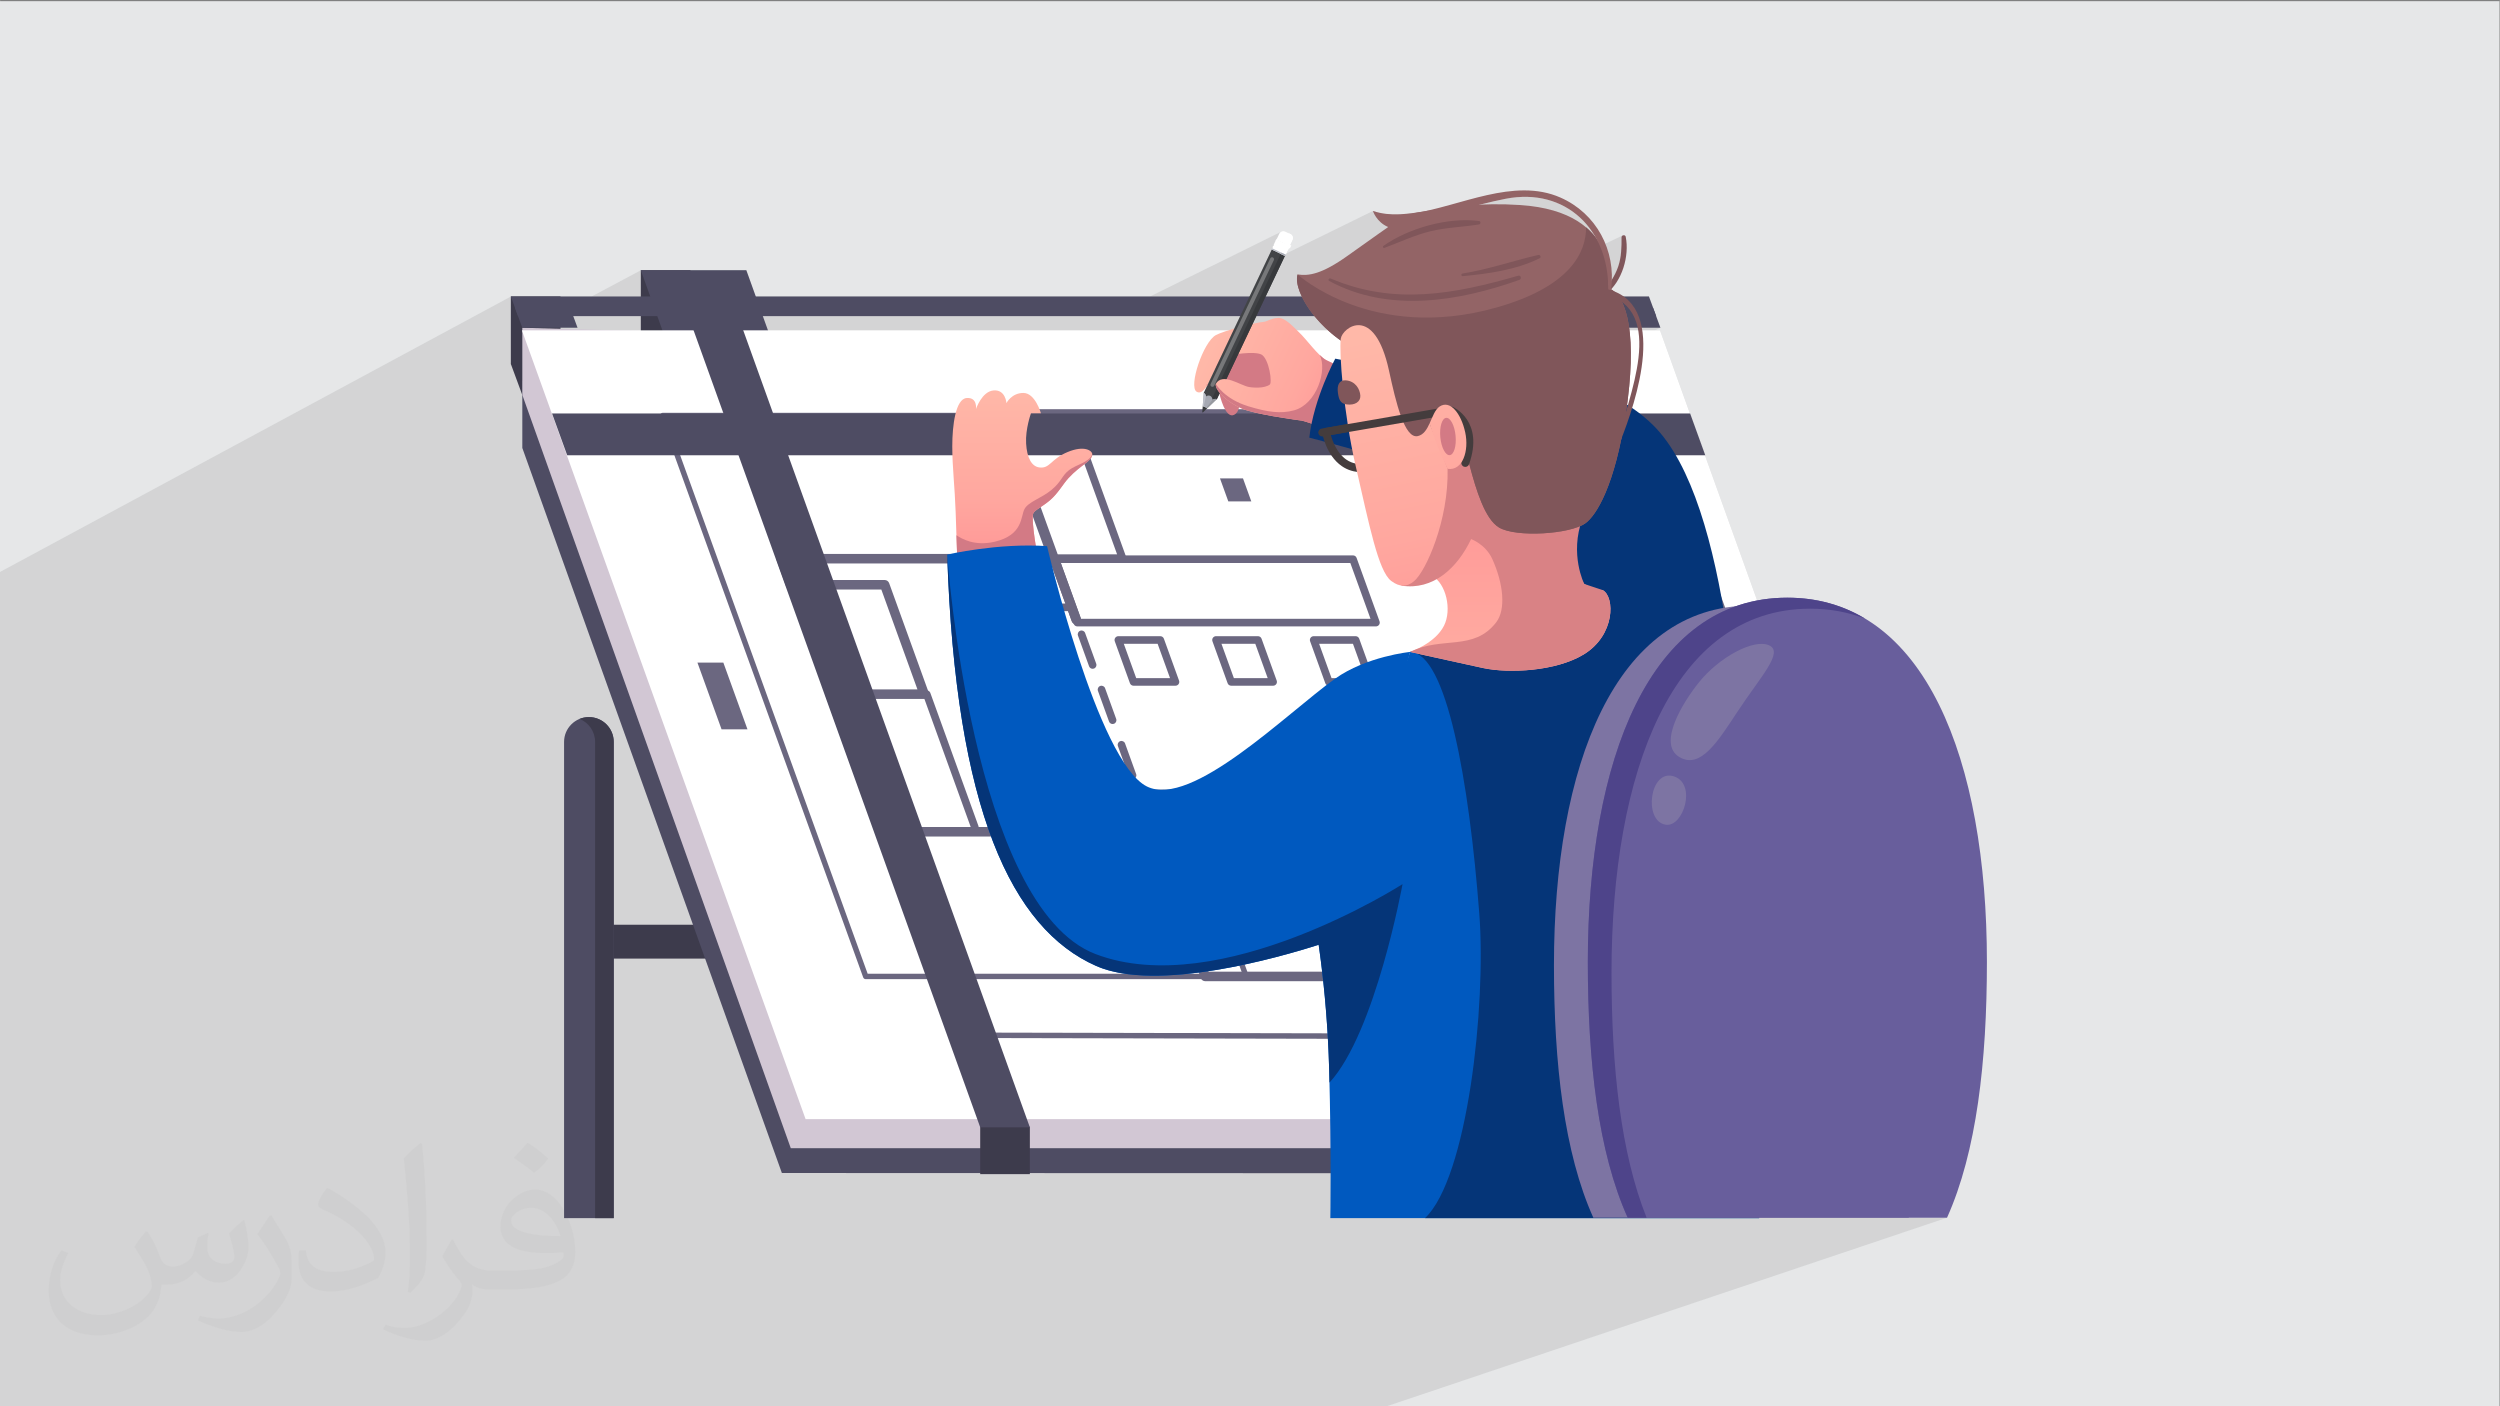 <?xml version="1.0" encoding="UTF-8"?>
<!DOCTYPE svg PUBLIC "-//W3C//DTD SVG 1.1//EN" "http://www.w3.org/Graphics/SVG/1.1/DTD/svg11.dtd">
<!-- Creator: CorelDRAW -->
<svg xmlns="http://www.w3.org/2000/svg" xml:space="preserve" width="3.703in" height="2.083in" version="1.1" style="shape-rendering:geometricPrecision; text-rendering:geometricPrecision; image-rendering:optimizeQuality; fill-rule:evenodd; clip-rule:evenodd"
viewBox="0 0 3703.33 2083.33"
 xmlns:xlink="http://www.w3.org/1999/xlink"
 xmlns:xodm="http://www.corel.com/coreldraw/odm/2003">
 <rect x="0" y="0" width="3703.33" height="2083.33" fill="#808080" stroke="none"/>
 <defs>
  <style type="text/css">
   <![CDATA[
    .str0 {stroke:white;stroke-width:3;stroke-miterlimit:10}
    .fil0 {fill:#E6E7E8}
    .fil18 {fill:#0059BF;fill-rule:nonzero}
    .fil17 {fill:#053578;fill-rule:nonzero}
    .fil11 {fill:#37393C;fill-rule:nonzero}
    .fil3 {fill:#3D3B4C;fill-rule:nonzero}
    .fil10 {fill:#424447;fill-rule:nonzero}
    .fil19 {fill:#443C3D;fill-rule:nonzero}
    .fil29 {fill:#4E448A;fill-rule:nonzero}
    .fil4 {fill:#4E4C63;fill-rule:nonzero}
    .fil28 {fill:#685E9C;fill-rule:nonzero}
    .fil7 {fill:#6B6780;fill-rule:nonzero}
    .fil15 {fill:#77787A;fill-rule:nonzero}
    .fil27 {fill:#7D74A3;fill-rule:nonzero}
    .fil24 {fill:#80565A;fill-rule:nonzero}
    .fil23 {fill:#936466;fill-rule:nonzero}
    .fil13 {fill:#979AA0;fill-rule:nonzero}
    .fil12 {fill:#A6A9B3;fill-rule:nonzero}
    .fil14 {fill:#BBBEC7;fill-rule:nonzero}
    .fil5 {fill:#D2C7D4;fill-rule:nonzero}
    .fil8 {fill:#D37A85;fill-rule:nonzero}
    .fil22 {fill:#D98285;fill-rule:nonzero}
    .fil6 {fill:white;fill-rule:nonzero}
    .fil2 {fill:#373435;fill-opacity:0.031}
    .fil1 {fill:#373435;fill-opacity:0.102}
    .fil20 {fill:url(#id0)}
    .fil16 {fill:url(#id1)}
    .fil9 {fill:url(#id2)}
    .fil21 {fill:url(#id3)}
    .fil26 {fill:url(#id4)}
    .fil25 {fill:url(#id5)}
   ]]>
  </style>
  <linearGradient id="id0" gradientUnits="userSpaceOnUse" x1="1514.11" y1="574.55" x2="1514.11" y2="834.43">
   <stop offset="0" style="stop-opacity:1; stop-color:#FFB8A8"/>
   <stop offset="0.631" style="stop-opacity:1; stop-color:#FFA79F"/>
   <stop offset="1" style="stop-opacity:1; stop-color:#FF9696"/>
  </linearGradient>
  <linearGradient id="id1" gradientUnits="userSpaceOnUse" xlink:href="#id0" x1="1772.01" y1="554.39" x2="1986.13" y2="639.46">
  </linearGradient>
  <linearGradient id="id2" gradientUnits="userSpaceOnUse" xlink:href="#id0" x1="1798.75" y1="506.23" x2="2001.82" y2="602.5">
  </linearGradient>
  <linearGradient id="id3" gradientUnits="userSpaceOnUse" x1="2233.82" y1="1113.59" x2="2233.82" y2="734.28">
   <stop offset="0" style="stop-opacity:1; stop-color:#FFB8A8"/>
   <stop offset="1" style="stop-opacity:1; stop-color:#FF9696"/>
  </linearGradient>
  <linearGradient id="id4" gradientUnits="userSpaceOnUse" xlink:href="#id0" x1="2074.39" y1="447.59" x2="2234.11" y2="893.46">
  </linearGradient>
  <linearGradient id="id5" gradientUnits="userSpaceOnUse" xlink:href="#id0" x1="2033.05" y1="498.17" x2="2131.07" y2="970.28">
  </linearGradient>
 </defs>
 <g id="Layer_x0020_1">
  <polygon class="fil0" points="-2.67,1.74 3702.66,1.74 3702.66,2084.93 -2.67,2084.93 "/>
  <path class="fil1" d="M-2.67 1858.67l0 0.74 0 2.77 0 2.62 0 1.16 0 3.07 0 2.93 0 6.15 0 1.79 0 5.33 0 2.81 0 4.99 0 2.26 0 0.84 0 8.77 0 2.72 0 4.43 0 2.1 0 1.22 0 4.34 0 3.43 0 3.86 0 0.13 0 6.39 0 0.06 0 4 0 3.24 0 3.8 0 3.46 0 3.62 0 3.73 0 5.9 0 3.4 0 3.35 0 3.54 0 2.97 0 3.94 0 4.74 0 3.76 0 2.8 0 3.65 0 2.72 0 3.85 0 2.17 0 5.56 0 2.57 0 3.38 0 2.48 0 3.62 0 2.08 0 5.29 0 1.79 0 3.61 0 1.7 0 0.57 0 3.43 0 1.72 0 4.67 0 0.5 0 0.07 0 0.05 0 4.98 0 1.44 0 3.61 0 1.53 0 3.68 0 1.25 0 4.44 0 1.59 0 3.06 0 1.61 0 3.1 0 1.31 0 4.24 0 0.74 0 3 1.07 0 3.3 0 7.09 0 2.87 0 9.66 0 8.15 0 2.78 0 5.45 0 2.79 0 5.02 0 3.07 0 4.88 0 2.69 0 7.22 0 0.13 0 7.18 0 2.38 0 7.31 0 6.7 0 4.48 0 2.15 0 12.5 0 2.06 0 3.91 0 2.37 0 3.69 0 1.99 0 4.43 0 1.17 0 5.38 0 1.54 0 5.5 0 1.85 0 3.57 0 4.86 0 3.66 0 1.02 0 0.24 0 4.06 0 0.32 0 0.87 0 4.78 0 4.46 0 2.29 0 1.81 0 1.87 0 2.03 0 3.34 0 0.09 0 0.22 0 0.76 0 2.62 0 1.39 0 2.18 0 1.15 0 2.11 0 1.24 0 2.43 0 0.5 0 0.23 0 2.66 0 0.31 0 0.28 0 2.51 0 0.76 0 1.91 0 1.01 0 1.57 0 0.69 0 0.59 0 2.04 0 0.13 0 0.04 0 2.03 0 0.28 0 0.55 0 1.54 0 0.68 0 1.4 0 0.41 0 0.8 0 1.3 0 0.41 0 1.56 0 0.06 0 1.55 0 0.24 0 1.21 0 0.04 0 1.14 0 0.2 0 0.76 0 0.55 0 0.96 0 0.27 0 1.14 0 0.02 0 1.09 0 0.19 0 0.83 0 0.37 0 0.11 0 1 0 0.37 0 0.67 0 0.15 0 0.77 0 0 0 0.7 0 0.14 0 0.52 0 0.24 0 0.35 0 0.35 0 0.2 0 0.41 0 0.08 0 47.66 0 269.98 0 3.76 0 41.79 0 22.05 0 3.72 0 37.83 0 42.68 0 325.18 0 167.96 0 130.82 0 230.95 0 47.48 0 26.12 0 155.46 0 1.75 0 204.76 0 53.09 0 834.91 -280.96 -56.93 0 -221.43 0 -166.69 0 -28.01 0 -50.91 0 -3.97 -9.12 -3.81 -9.33 -3.65 -9.53 -3.49 -9.73 -3.34 -9.93 -3.18 -10.11 -3.04 -10.3 -2.89 -10.48 -2.74 -10.66 -2.6 -10.83 -2.45 -11 -2.31 -11.17 -2.18 -11.33 -2.04 -11.49 -1.91 -11.64 -1.79 -11.79 -1.66 -11.94 -1.53 -12.08 -1.41 -12.21 -1.29 -12.35 -1.18 -12.48 -1.06 -12.6 -0.95 -12.72 -0.84 -12.84 -0.73 -12.95 -0.63 -13.06 -0.52 -13.17 -0.42 -13.26 -0.32 -13.36 -0.23 -13.46 -0.14 -13.54 -0.04 -13.63 0.24 -26.37 0.74 -26.04 1.23 -25.68 1.73 -25.29 2.23 -24.87 2.74 -24.41 3.25 -23.93 3.76 -23.43 4.28 -22.88 4.8 -22.31 5.32 -21.71 5.85 -21.09 6.38 -20.43 6.91 -19.73 7.45 -19.02 7.99 -18.27 8.53 -17.49 9.08 -16.68 9.63 -15.84 10.19 -14.98 10.75 -14.08 11.31 -13.15 11.87 -12.2 2.56 -2.3 162.23 -68.11 -77.3 -214.94 0.43 -0.19 -22.44 -61.96 -0.33 0 -44.3 -123.17 -7.57 0 8.2 -3.76 -6.35 -17.21 0.07 -0.04 -10.74 -29.15 -37.47 0 -8.76 4.07 -3.5 -1.91 -4.57 -2.1 -4.91 -1.88 -3.34 -1.04 10.52 -4.9 -0.23 -0.19 -0.19 -0.15 -0.8 -0.6 -0.25 -0.18 -0.08 -0.06 -0.17 -0.11 -1.01 -0.68 -0.12 -0.08 -0.02 -0.02 -1.14 -0.69 -12.4 5.78 -0.48 -0.23 -0.89 -1.09 -0.35 -1.31 0.1 -0.91 6.33 -2.95 3.38 -5.05 -0.1 -3.59 -0.12 -2.3 5.68 -2.65 1.37 -2.32 1.33 -2.35 1.28 -2.38 1.22 -2.42 1.16 -2.47 1.09 -2.52 1.02 -2.58 0.94 -2.64 1.59 -5.34 1.2 -5.33 0.87 -5.33 0.59 -5.35 0.37 -5.37 0.19 -5.41 0.06 -5.46 -0.01 -5.52 0.23 -1.19 0.63 -0.92 0.91 -0.63 -33.61 15.87 -0.8 -1.84 -1 -2.17 -1.04 -2.15 -1.06 -2.12 -1.1 -2.09 -1.13 -2.07 -2.4 -4.1 -2.54 -3.98 -2.67 -3.86 -2.8 -3.74 -2.93 -3.61 -3.06 -3.49 -3.19 -3.36 -3.31 -3.22 -3.43 -3.08 -3.55 -2.94 -3.66 -2.8 -3.78 -2.65 -3.89 -2.5 -4 -2.35 -4.11 -2.19 -4.22 -2.02 -4.32 -1.86 -4.42 -1.69 -4.52 -1.52 -4.62 -1.35 -4.71 -1.17 -4.81 -0.99 -4.9 -0.81 -4.98 -0.62 -5.07 -0.44 -5.15 -0.24 -5.24 -0.04 -5.32 0.16 -5.4 0.35 -5.47 0.57 -5.55 0.77 -5.62 0.98 -4.81 0.96 -4.79 1.01 -4.77 1.05 -4.75 1.09 -4.74 1.12 -4.72 1.15 -4.71 1.17 -4.7 1.19 -6.02 1.54 -6.01 1.55 -6 1.55 -6 1.54 -6 1.51 -6.02 1.48 -6.03 1.43 -6.04 1.38 -6.06 1.31 -6.09 1.24 -6.11 1.15 -6.15 1.05 -6.19 0.94 -6.22 0.82 -6.27 0.69 -6.31 0.56 -1.33 -0.19 -1.03 -0.69 -0.42 -0.61 16.61 -8.09 -5.29 0.82 -5.16 0.77 -5.04 0.69 -4.94 0.61 -4.84 0.52 -4.75 0.41 -4.68 0.29 -4.61 0.15 -4.55 0.01 -4.51 -0.15 -4.47 -0.32 -4.44 -0.5 -4.43 -0.7 -4.42 -0.91 -4.43 -1.13 -4.44 -1.36 -128.12 62.84 5.2 -10.95 -0.45 -0.21 4.21 -8.86 0 -0.01 0.07 -0.15 0 -0.01 0.07 -0.15 0 -0.01 0.06 -0.15 0 -0 0.06 -0.15 0 -0.01 0.06 -0.15 0 -0 0.05 -0.15 0 -0 0.05 -0.15 0 -0 0.04 -0.15 0 -0 0.04 -0.15 0 -0.01 0.04 -0.15 0 -0 0.03 -0.15 0 -0 0.02 -0.15 0 -0 0.02 -0.16 0 -0 0.02 -0.15 0 -0 0.01 -0.16 0 -0 0.01 -0.15 0 -0 0 -0.16 0 -0.16 0 -0 -0 -0.15 0 -0 -0.01 -0.15 0 -0 -0.01 -0.16 -0.02 -0.16 -0.02 -0.15 0 -0 -0.02 -0.15 -0.03 -0.15 0 -0 -0.03 -0.15 -0.03 -0.15 -0.04 -0.15 -0.04 -0.15 -0.04 -0.15 0 -0 -0.05 -0.15 0 -0 -0.05 -0.15 -0.06 -0.15 -0.06 -0.15 -0.06 -0.14 -0.06 -0.15 -0.07 -0.14 -0.07 -0.14 -0.07 -0.14 -0.08 -0.14 -0.08 -0.13 -0.08 -0.13 -0.09 -0.13 -0.09 -0.13 -0.09 -0.13 -0.1 -0.13 -0.1 -0.12 -0.1 -0.12 -0.11 -0.12 -0.11 -0.12 -0.11 -0.11 -0.11 -0.11 -0.12 -0.11 -0.12 -0.1 -0.13 -0.1 -0.13 -0.1 -0.13 -0.09 -0.13 -0.09 -0.14 -0.09 -0.14 -0.09 -0.14 -0.09 -0.15 -0.08 -0.15 -0.08 -0.15 -0.07 -4.28 -2.03 -3.39 -1.61 -1.25 -0.44 -1.28 -0.19 -1.26 0.07 -1.22 0.31 -1.14 0.53 -194.27 95.9 -583.94 0 -13.98 -38.87 -82.76 0 -73.56 0 -72.93 38.87 -46.06 0 0 -0 -73.56 0 0 0 -759.31 409.4 0 0 0 36.46 0 0 0 22.57 0 13.47 0 6.61 0 1.44 0 10.86 0 1.17 0 0.29 0 0.06 0 1.43 0 0.05 0 26.32 0 12.9 0 6.31 0 3.57 0 31.46 0 30.92 0 10.07 0 12.17 0 204.67 0 1.3 0 1 0 2.74 0 1.56 0 0.35 0 1.53 0 0.13 0 0.13 0 0.13 0 0.26 0 0.13 0 0.13 0 0.14 0 0.13 0 0.14 0 0.14 0 0.14 0 0.14 0 0.14 0 0.14 0 0.15 0 0.14 0 0.15 0 0.15 0 0.14 0 0.15 0 0.15 0 0.15 0 0.14 0 0.15 0 0.15 0 0.14 0 0.15 0 0.15 0 0.15 0 0.14 0 0.15 0 0.14 0 0 0 0.14 0 0.14 0 0.14 0 0.14 0 0.15 0 0.14 0 0 0 0.14 0 0.13 0 0 0 0.14 0 0.14 0 0.13 0 0 0 0.13 0 0 0 0.13 0 0 0 0.13 0 0.13 0 0 0 0.13 0 0 0 0.13 0 0.12 0 0.12 0 0 0 0.12 0 0 0 0.12 0 0 0 0.11 0 0.01 0 0 0 0.11 0 0 0 0.11 0 0 0 0.11 0 0 0 0.02 0 0.09 0 0 0 0.1 0 0.01 0 0.1 0 0 0 0.1 0 0.01 0 0.09 0 0 0 0.09 0 0.01 0 5.65 0 0.36 0 7 0 1.3 0 0.78 0 0.35 0 24.49 0 1.76 0 2.07 0 0.18 0 1.75 0 0.41 0 0.4 0 0.1 0 0.06 0 0.92 0 0.02 0 0.07 0 0.95 0 0.05 0 0.09 0 1.02 0 0.04 0 0.17 0 1.03 0 0.03 0 0.04 0 1.27 0 0.11 0 0.21 0 0.85 0 0.13 0 0.26 0 0.82 0 0.44 0 0.01 0 0.43 0 0.36 0 0.09 0 0.45 0 0.46 0 0.46 0 0.48 0 0.96 0 0.49 0 0.36 0 0.64 0 0.51 0 0.88 0 0.68 0 0.53 0 1.08 0 0.54 0 0.22 0 0.5 0 0.96 0 0.57 0 1.77 0 1.06 0 2.1 0 0.61 0 0.2 0 0.7 0 0.73 0 0.55 0 0.08 0 0.63 0 1.19 0 3.22 0 4.23 0 3.54 0 1.76 0 2.71 0 0.06 0 0.41 0 21.72 0 18.24 0 8.99 0 0.45 0 2.93 0 5.52 0 6.39 0 2.58 0 0.87 0 2.34 0 0.34 0 2.66 0 0.87 0 0.91 0 1.06 0 0.74 0 2.57 0 0.63 0 2.08 0 0.1 0 0.13 0 0.01 0 0.01 0 0.23 0 0.03 0 0.07 0 0.04 0 0.04 0 0.04 0 0.09 0 0.04 0 0.05 0 0.05 0 0.05 0 0.05 0 0.06 0 0.03 0 0.02 0 0.06 0 0.06 0 0.05 0 0.05 0 0.01 0 0.06 0 0.06 0 0.06 0 0.06 0 0.07 0 0.07 0 0.07 0 0.07 0 0.01 0 0.06 0 0.07 0 0.07 0 0.07 0 0.02 0 0.05 0 0.07 0 0.08 0 0.08 0 0.04 0 0.04 0 0.08 0 0.09 0 0.08 0 0.06 0 0.03 0 0.09 0 0.09 0 0.09 0 0.08 0 0.02 0 0.1 0 0.09 0 0.09 0 0.1 0 3.63 0 5.45 0 4.42 0 4.31 0 1.06 0 4.54 0 1.22 0 0.04 0 0.59 0 11.28 0 3.02 0 0.5 0 1.04 0 8.36 0 4.7 0 0.52 0 0.34 0 0.2 0 0.95 0 2.19 0 2.83 0 5.06 0 2.52 0 1.4 0 0.76 0 0.37 0 3.96 0 5.57 0 0.7 0 0.32 0 2.19 0 0.85 0 0.8 0 0.05 0 5.41 0 6.93 0 2.59 0 9.75 0 0.63 0 0.2 0 1.08 0 0.14 0 3.16 0 4.81 0 4.76 0 0.88 0 4.75 0 4.4 0 1.57 0 2.17 0 5.34 0 3.15 0 3.14 0 0.9 0 7.78 0 7.11 0 5.26 0 0.62 0 3.05 0 3.04 0 0.35 0 0.89 0 1.31 0 5.6 0 0.91 0 3 0 0.46 0 0.13 0 0.24 0 2.74 0 3.33 0 1.01 0 0.26 0 0.2 0 0.55 0 2.95 0 2.94 0 5.85 0 2.92 0 2.9 0 1.61 0 0.13 0 7.3 0 3.45 0 6.93 0 3.9 0 6.75 0 9.25 0 6.1 0 4.06 0 6.65 0 3.11 0 6.93 0 1.33 0 11.93 0 0.24 0 3.04 0 1.39 0 6.84 0 2.26 0 0.44 0 6.91 0 1.23 0 22.15 0 1.52 0 1.07 0 0.02 0 5.94 0 3.1 0 5.76 0 7.77 0 5.6 0 2.92 0 5.35 0 2.48zm759.31 -1380.13l0 0 73.56 -39.38 0 -0 -73.56 39.38zm0 -39.37l0 -0"/>
  <path class="fil2" d="M219.02 1825.24c7,11 12,21 16,32 3,7 5,19 21,19 5,0 11,-1 17,-5 7,-3 12,-9 14,-17l6 -21 15 -7 1 1c-2,8 -2,15 -2,21 0,18 15,24 27,24 7,0 13,-3 13,-10 0,-8 -4,-22 -8,-35 7,-7 14,-14 22,-20l1 1c4,15 6,30 6,40 0,10 -4,20 -8,27 -7,14 -20,25 -36,25 -12,0 -25,-6 -34,-17l-1 0c-9,11 -22,20 -43,20l-7 0c-1,14 -4,24 -9,33 -13,25 -50,42 -85.01,42 -49,0 -73.01,-28 -73.01,-66 0,-23 7,-45 19,-60l10 4c-7,14 -12,27 -12,40 0,35 29,52 61,52 30,0 68.01,-20 75.01,-42 -2,-25 -12,-36 -26,-59 4,-7 10,-15 17,-23l1 0 0 0 2 1 0 0 0 0 0 0 0.02 -0.01 -0.01 0.01 0 0 0 0zm563.05 -132.01c10,6 20,14 30,23 -6,8 -12,15 -21,21 -10,-8 -20,-15 -30,-22 7,-8 14,-15 20,-22l1 0 0 0 0 0 0 0zm5 96.01c-17,0 -30,11 -30,19 0,17 33,23 73.01,23 -5,-20 -22,-42 -43,-42l0 0 -0.01 0zm-37 93.01c22,0 41,-1 55,-4 16,-4 30,-12 30,-18 0,-2 0,-3 -1,-5 -9,1 -19,1 -29,1 -29,0 -52,-7 -60,-23 -2,-4 -4,-10 -4,-15 0,-16 7,-32 19,-42 10,-9 21,-14 33,-14 20,0 37,17 48,42 6,14 11,30 11,51 0,14 -4,25 -12,34 -16,15 -45,21 -90.01,21l-20 0 0 0 -5 0c-11,0 -19,-2 -25,-7l-1 0c0,2 1,5 1,7 0,10 -3,23 -10,33 -20,30 -42,43 -60,43 -19,0 -42,-7 -63,-17l4 -7c7,3 16,5 29,5 34,0 78.01,-33 84.01,-64 -1,-3 -3,-6 -7,-10 -10,-12 -16,-22 -22,-32 5,-10 10,-18 14,-25l2 0c14,29 28,46 57,46l4 0 0 0 21 0 0 0 -3 0 0 0 0 0 0 0zm-146.01 31c2,-14 3,-29 3,-43l0 -21c0,-39 -5,-96.01 -9,-133.01 7,-8 17,-17 25,-23l2 1c5,47 7,101.01 7,151.01 0,13 -1,26 -2,35 -1,12 -8,21 -22,35l-3 -1 0 0 -1 -1 0 0 0 0 0 0zm-151.02 -62.01c1,18 10,33 41,33 20,0 36,-5 55,-14 3,-2 5,-3 5,-5 0,-12 -9,-27 -24,-41 -14,-13 -34,-25 -51,-32 -6,-3 -8,-5 -8,-8 0,-5 7,-17 13,-24l2 0c20,11 43,27 60,44 15,16 25,33 25,51 0,13 -4,26 -11,38 -22,11 -46,20 -70.01,20 -29,0 -48,-13 -48,-45 0,-3 0,-9 1,-16l10 0 0 0 0 -1 0 0 0 0 0 0 0 0 0.01 0zm-52 -52l18 29c7,11 13,22 13,41l0 24c0,19 -12,39 -32,60 -15,14 -29,20 -42,20 -19,0 -40,-6 -65,-17l3 -7c8,2 17,4 28,4 35,0 72.01,-26 88.01,-58 2,-4 3,-7 3,-9 0,-4 -2,-8 -4,-11 -9,-17 -19,-33 -30,-47 6,-9 12,-18 18,-27l2 0 0 0 0 -2 0 0 0 0 0 0 0 0 -0.01 0z"/>
  <g id="_2736101905952">
   <polygon class="fil3" points="878.98,1420.1 1621.25,1420.1 1621.25,1369.94 878.98,1369.94 "/>
   <polygon class="fil3" points="756.64,539.17 773.65,585.24 855.47,585.24 838.46,539.17 "/>
   <polygon class="fil3" points="949.19,506.88 1022.75,506.88 1022.75,400.3 949.19,400.3 "/>
   <polygon class="fil3" points="756.64,539.48 830.2,539.48 830.2,439.17 756.64,439.17 "/>
   <polygon class="fil4" points="2879.93,1738.32 2879.93,1691.51 2459.66,610.95 773.65,564.14 773.65,663.61 1158.17,1737.74 "/>
   <polygon class="fil5" points="2879.93,1700.96 2879.93,1654.15 2459.66,532.37 773.65,485.56 773.65,585.04 1171.35,1700.96 "/>
   <polygon class="fil4" points="1145.19,510.64 1105.5,400.3 949.19,400.3 988.87,510.64 "/>
   <polygon class="fil6" points="2879.3,1657.91 2459.03,489.32 773.03,489.32 1193.3,1657.91 "/>
   <path class="fil4" d="M909.07 1804.61l-73.56 0 0 -705.5c0,-20.31 16.46,-36.78 36.78,-36.78 20.31,0 36.78,16.47 36.78,36.78l0 705.5z"/>
   <path class="fil7" d="M1707.88 1239.22l-404.51 0c-2.98,0 -5.63,-1.86 -6.64,-4.65l-73.69 -203.78c-0.78,-2.17 -0.46,-4.57 0.86,-6.46 1.33,-1.88 3.48,-3 5.78,-3l129.33 0 -53.51 -147.98 -134.43 0c-2.97,0 -5.63,-1.86 -6.64,-4.66l-13.97 -38.63c-0.78,-2.17 -0.46,-4.57 0.86,-6.46 1.32,-1.88 3.48,-3 5.78,-3l404.5 0c2.98,0 5.63,1.86 6.64,4.66l32.59 90.13c1.32,3.67 -0.57,7.71 -4.24,9.04 -3.67,1.3 -7.72,-0.57 -9.04,-4.24l-30.91 -85.48 -389.5 0 8.86 24.52 134.44 0c2.97,0 5.63,1.86 6.64,4.65l58.61 162.11c0.78,2.17 0.46,4.57 -0.86,6.45 -1.32,1.89 -3.48,3 -5.78,3l-129.33 0 68.58 189.66 389.5 0 -17.67 -48.87c-1.32,-3.67 0.57,-7.71 4.24,-9.04 3.65,-1.31 7.71,0.57 9.04,4.24l21.09 58.32c0.78,2.17 0.46,4.57 -0.86,6.46 -1.32,1.88 -3.48,3 -5.77,3z"/>
   <path class="fil7" d="M2391.4 1453.6l-606.01 0c-2.98,0 -5.63,-1.86 -6.64,-4.66l-98.61 -272.7c-1.32,-3.67 0.57,-7.71 4.24,-9.04 3.65,-1.31 7.71,0.57 9.04,4.24l96.92 268.04 591 0 -78.76 -217.79c-0.78,-2.16 -0.46,-4.57 0.87,-6.45 1.32,-1.89 3.48,-3 5.78,-3l344.13 0 -123.09 -340.4 -121.97 0c-2.98,0 -5.63,-1.86 -6.64,-4.66l-89.26 -246.83 -818.25 0 106.7 295.06c1.32,3.66 -0.57,7.71 -4.24,9.04 -3.67,1.29 -7.72,-0.57 -9.04,-4.24l-110.12 -304.52c-0.78,-2.17 -0.46,-4.57 0.86,-6.46 1.32,-1.88 3.48,-3 5.78,-3l833.26 0c2.98,0 5.63,1.86 6.64,4.66l89.26 246.83 121.98 0c2.98,0 5.63,1.87 6.64,4.66l128.19 354.52c0.78,2.17 0.46,4.57 -0.86,6.46 -1.31,1.88 -3.48,3 -5.77,3l-344.12 0 78.76 217.79c0.78,2.17 0.46,4.57 -0.86,6.45 -1.32,1.89 -3.48,3.01 -5.78,3.01z"/>
   <path class="fil7" d="M2224.31 991.52c-2.88,0 -5.59,-1.79 -6.64,-4.66l-133.12 -368.15c-1.32,-3.66 0.58,-7.71 4.24,-9.04 3.65,-1.3 7.71,0.57 9.04,4.24l133.13 368.15c1.32,3.67 -0.57,7.71 -4.24,9.04 -0.79,0.28 -1.61,0.42 -2.4,0.42z"/>
   <path class="fil7" d="M2309.22 1226.35c-2.88,0 -5.6,-1.79 -6.64,-4.66l-32.86 -90.9c-1.32,-3.67 0.57,-7.71 4.24,-9.04 3.68,-1.31 7.71,0.58 9.04,4.24l32.87 90.91c1.32,3.66 -0.58,7.71 -4.24,9.04 -0.79,0.28 -1.61,0.42 -2.4,0.42z"/>
   <path class="fil7" d="M2499.22 1123.32c-2.89,0 -5.6,-1.78 -6.64,-4.65l-90.67 -250.75c-1.32,-3.67 0.57,-7.72 4.24,-9.04 3.68,-1.3 7.71,0.57 9.04,4.24l90.67 250.75c1.32,3.67 -0.57,7.71 -4.24,9.04 -0.8,0.28 -1.61,0.41 -2.4,0.41z"/>
   <path class="fil7" d="M2408.55 872.57l-72.71 0c-3.9,0 -7.05,-3.16 -7.05,-7.06 0,-3.91 3.15,-7.06 7.05,-7.06l72.71 0c3.89,0 7.06,3.16 7.06,7.06 0,3.9 -3.16,7.06 -7.06,7.06z"/>
   <path class="fil7" d="M2247.96 872.57l-63.63 0c-3.9,0 -7.06,-3.16 -7.06,-7.06 0,-3.91 3.16,-7.06 7.06,-7.06l63.63 0c3.89,0 7.05,3.16 7.05,7.06 0,3.9 -3.16,7.06 -7.05,7.06z"/>
   <path class="fil7" d="M2549.37 912.84l-124.24 0c-3.11,0 -5.65,-2.52 -5.65,-5.64 0,-3.12 2.54,-5.65 5.65,-5.65l124.24 0c3.11,0 5.65,2.53 5.65,5.65 0,3.12 -2.54,5.64 -5.65,5.64z"/>
   <path class="fil7" d="M2563.61 952.23l-124.22 0c-3.11,0 -5.65,-2.53 -5.65,-5.65 0,-3.12 2.54,-5.65 5.65,-5.65l124.22 0c3.11,0 5.65,2.53 5.65,5.65 0,3.12 -2.54,5.65 -5.65,5.65z"/>
   <path class="fil7" d="M2577.85 991.62l-124.22 0c-3.11,0 -5.65,-2.53 -5.65,-5.65 0,-3.12 2.54,-5.65 5.65,-5.65l124.22 0c3.11,0 5.65,2.52 5.65,5.65 0,3.12 -2.54,5.65 -5.65,5.65z"/>
   <path class="fil7" d="M2592.09 1031.01l-124.22 0c-3.11,0 -5.65,-2.53 -5.65,-5.65 0,-3.12 2.54,-5.65 5.65,-5.65l124.22 0c3.11,0 5.65,2.53 5.65,5.65 0,3.12 -2.54,5.65 -5.65,5.65z"/>
   <path class="fil7" d="M2606.34 1070.4l-124.22 0c-3.11,0 -5.65,-2.52 -5.65,-5.65 0,-3.12 2.54,-5.65 5.65,-5.65l124.22 0c3.11,0 5.65,2.53 5.65,5.65 0,3.12 -2.54,5.65 -5.65,5.65z"/>
   <path class="fil7" d="M2620.58 1109.79l-124.22 0c-3.11,0 -5.65,-2.52 -5.65,-5.65 0,-3.12 2.54,-5.65 5.65,-5.65l124.22 0c3.12,0 5.65,2.53 5.65,5.65 0,3.12 -2.54,5.65 -5.65,5.65z"/>
   <path class="fil7" d="M1444 1231c-2.31,0 -4.48,-1.43 -5.31,-3.73l-71.22 -196.96c-1.06,-2.93 0.46,-6.17 3.39,-7.22 2.94,-1.05 6.17,0.46 7.23,3.39l71.22 196.95c1.07,2.93 -0.45,6.17 -3.39,7.23 -0.63,0.23 -1.28,0.34 -1.91,0.34z"/>
   <path class="fil7" d="M1982.64 1359.03l152.97 0 -19.09 -52.79 -152.97 0 19.09 52.79zm161.01 11.3l-164.98 0c-2.38,0 -4.5,-1.49 -5.3,-3.73l-23.18 -64.08c-0.63,-1.73 -0.37,-3.65 0.68,-5.16 1.06,-1.51 2.78,-2.4 4.63,-2.4l164.98 0c2.38,0 4.5,1.48 5.3,3.72l23.17 64.08c0.63,1.73 0.37,3.65 -0.69,5.17 -1.06,1.5 -2.78,2.4 -4.62,2.4z"/>
   <polygon class="fil7" points="2170.35,1609.65 2071.49,1609.65 2057.61,1571.25 2156.46,1571.25 "/>
   <polygon class="fil7" points="1071.47,981.62 1107.22,1080.47 1068.82,1080.47 1033.08,981.62 "/>
   <path class="fil7" d="M1921.78 1247.27l193.89 0 -24.52 -67.78 -193.88 0 24.52 67.78zm201.93 11.29l-205.89 0c-2.38,0 -4.5,-1.49 -5.31,-3.72l-28.6 -79.08c-0.63,-1.73 -0.37,-3.65 0.69,-5.16 1.06,-1.51 2.78,-2.4 4.63,-2.4l205.89 0c2.38,0 4.5,1.48 5.31,3.72l28.59 79.08c0.63,1.73 0.37,3.66 -0.69,5.17 -1.06,1.5 -2.78,2.4 -4.62,2.4z"/>
   <path class="fil7" d="M2186.93 1359.03l67.07 0 -27.37 -75.68 -67.07 0 27.37 75.68zm75.12 11.3l-79.08 0c-2.37,0 -4.5,-1.49 -5.3,-3.73l-31.46 -86.97c-0.63,-1.72 -0.37,-3.65 0.69,-5.16 1.06,-1.51 2.78,-2.41 4.62,-2.41l79.08 0c2.37,0 4.5,1.49 5.31,3.73l31.45 86.97c0.63,1.73 0.37,3.65 -0.69,5.17 -1.06,1.5 -2.78,2.4 -4.61,2.4z"/>
   <path class="fil7" d="M1789.44 1442.54l50.85 0 -95.72 -264.69 -50.84 0 95.71 264.69zm56.55 8.01l-59.36 0c-1.69,0 -3.2,-1.06 -3.77,-2.64l-98.61 -272.7c-0.44,-1.23 -0.26,-2.6 0.48,-3.66 0.75,-1.07 1.98,-1.71 3.28,-1.71l59.36 0c1.68,0 3.19,1.06 3.76,2.65l98.61 272.7c0.44,1.23 0.26,2.59 -0.49,3.65 -0.75,1.07 -1.97,1.71 -3.28,1.71z"/>
   <path class="fil7" d="M2154.48 1181.53c-7.7,0 -13.87,2.76 -17.38,7.77 -3.94,5.62 -4.39,13.49 -1.25,22.16 6.63,18.3 27.57,33.77 45.74,33.77 7.7,0 13.87,-2.76 17.38,-7.78 3.94,-5.61 4.39,-13.48 1.26,-22.15 -6.62,-18.31 -27.57,-33.77 -45.74,-33.77zm27.11 74.99c-23.24,0 -47.99,-18.1 -56.35,-41.22 -4.37,-12.06 -3.41,-23.89 2.62,-32.48 5.69,-8.11 15.15,-12.58 26.63,-12.58 23.25,0 48,18.11 56.35,41.22 4.36,12.05 3.41,23.9 -2.62,32.48 -5.69,8.11 -15.15,12.58 -26.63,12.58z"/>
   <path class="fil7" d="M1831.33 1181.53c-7.69,0 -13.87,2.76 -17.39,7.77 -3.94,5.62 -4.38,13.49 -1.24,22.16 6.74,18.62 27.26,33.77 45.75,33.77 7.69,0 13.86,-2.76 17.38,-7.77 3.94,-5.62 4.39,-13.48 1.25,-22.16l-0 0c-6.61,-18.31 -27.56,-33.77 -45.74,-33.77zm27.11 74.99c-23.24,0 -48.01,-18.1 -56.36,-41.22 -4.36,-12.06 -3.41,-23.89 2.62,-32.48 5.69,-8.11 15.15,-12.58 26.63,-12.58 23.25,0 48,18.11 56.36,41.22 4.36,12.05 3.4,23.9 -2.62,32.48 -5.69,8.11 -15.15,12.58 -26.63,12.58z"/>
   <path class="fil7" d="M1599.81 916.69l430.37 0 -29.89 -82.63 -430.37 0 29.88 82.63zm438.42 11.3l-442.38 0c-2.38,0 -4.51,-1.49 -5.31,-3.73l-33.96 -93.93c-0.63,-1.73 -0.38,-3.65 0.68,-5.16 1.06,-1.51 2.78,-2.4 4.63,-2.4l442.38 0c2.37,0 4.5,1.48 5.31,3.72l33.97 93.93c0.63,1.73 0.37,3.65 -0.68,5.17 -1.06,1.5 -2.79,2.4 -4.63,2.4z"/>
   <path class="fil7" d="M1520.41 894.07l59.58 0 -21.7 -60 -59.57 0 21.69 60zm67.62 11.29l-71.58 0c-2.38,0 -4.5,-1.49 -5.31,-3.73l-25.78 -71.3c-0.63,-1.73 -0.38,-3.65 0.68,-5.16 1.06,-1.51 2.79,-2.4 4.63,-2.4l71.58 0c2.38,0 4.5,1.48 5.3,3.72l25.79 71.3c0.63,1.73 0.37,3.65 -0.69,5.16 -1.06,1.5 -2.78,2.4 -4.63,2.4z"/>
   <path class="fil7" d="M2112.2 805.51l41.4 0 -15.15 -41.9 -41.4 0 15.16 41.9zm49.44 11.29l-53.41 0c-2.38,0 -4.5,-1.49 -5.3,-3.73l-19.24 -53.19c-0.62,-1.73 -0.37,-3.65 0.69,-5.16 1.06,-1.51 2.79,-2.4 4.62,-2.4l53.41 0c2.37,0 4.5,1.48 5.31,3.72l19.23 53.19c0.63,1.73 0.37,3.66 -0.69,5.17 -1.06,1.5 -2.78,2.4 -4.62,2.4z"/>
   <path class="fil7" d="M1562.26 821.25l92.52 0 -73.16 -202.32 -92.52 0 73.16 202.32zm100.57 11.29l-104.54 0c-2.38,0 -4.5,-1.49 -5.31,-3.73l-77.24 -213.61c-0.63,-1.73 -0.37,-3.65 0.69,-5.16 1.06,-1.51 2.78,-2.4 4.62,-2.4l104.54 0c2.38,0 4.5,1.48 5.31,3.72l77.24 213.62c0.63,1.73 0.37,3.65 -0.69,5.17 -1.06,1.5 -2.78,2.4 -4.62,2.4z"/>
   <path class="fil7" d="M1683.09 1004.57l50.11 0 -18.38 -50.82 -50.11 0 18.38 50.82zm58.15 11.29l-62.12 0c-2.37,0 -4.5,-1.49 -5.31,-3.73l-22.46 -62.11c-0.63,-1.73 -0.38,-3.65 0.68,-5.16 1.06,-1.5 2.79,-2.4 4.63,-2.4l62.12 0c2.37,0 4.5,1.49 5.31,3.72l22.46 62.11c0.63,1.73 0.37,3.65 -0.68,5.17 -1.06,1.5 -2.79,2.4 -4.63,2.4z"/>
   <path class="fil7" d="M1827.77 1004.57l50.11 0 -18.38 -50.82 -50.1 0 18.37 50.82zm58.16 11.29l-62.12 0c-2.38,0 -4.5,-1.49 -5.31,-3.73l-22.46 -62.11c-0.63,-1.73 -0.38,-3.65 0.68,-5.16 1.06,-1.5 2.78,-2.4 4.63,-2.4l62.11 0c2.38,0 4.5,1.49 5.31,3.72l22.46 62.11c0.63,1.73 0.37,3.65 -0.69,5.17 -1.06,1.5 -2.78,2.4 -4.62,2.4z"/>
   <path class="fil7" d="M1972.46 1004.57l50.11 0 -18.38 -50.82 -50.1 0 18.37 50.82zm58.15 11.29l-62.12 0c-2.37,0 -4.5,-1.49 -5.31,-3.73l-22.46 -62.11c-0.63,-1.73 -0.37,-3.65 0.68,-5.16 1.06,-1.5 2.79,-2.4 4.63,-2.4l62.11 0c2.38,0 4.5,1.49 5.31,3.72l22.46 62.11c0.63,1.73 0.37,3.65 -0.68,5.17 -1.06,1.5 -2.79,2.4 -4.63,2.4z"/>
   <path class="fil7" d="M2049.84 732.56l77.39 0 -41.65 -115.15 -77.37 0 41.63 115.15zm85.43 11.29l-89.39 0c-2.38,0 -4.51,-1.49 -5.31,-3.73l-45.72 -126.44c-0.63,-1.73 -0.38,-3.65 0.68,-5.16 1.06,-1.5 2.78,-2.4 4.63,-2.4l89.38 0c2.38,0 4.51,1.49 5.31,3.73l45.72 126.44c0.63,1.73 0.37,3.65 -0.69,5.17 -1.06,1.5 -2.78,2.4 -4.62,2.4z"/>
   <path class="fil7" d="M2307.11 819.74l77.38 0 -71.52 -197.78 -77.39 0 71.54 197.78zm85.42 11.3l-89.39 0c-2.37,0 -4.5,-1.49 -5.31,-3.73l-75.61 -209.07c-0.63,-1.73 -0.37,-3.65 0.69,-5.16 1.06,-1.5 2.78,-2.4 4.61,-2.4l89.4 0c2.37,0 4.5,1.48 5.31,3.72l75.6 209.07c0.63,1.73 0.37,3.65 -0.69,5.16 -1.06,1.51 -2.78,2.41 -4.62,2.41z"/>
   <path class="fil7" d="M2124.73 692.47l72.09 0 -26.33 -72.79 -72.09 0 26.33 72.79zm80.12 11.3l-84.09 0c-2.37,0 -4.5,-1.49 -5.31,-3.73l-30.41 -84.08c-0.63,-1.73 -0.37,-3.65 0.69,-5.16 1.06,-1.51 2.78,-2.4 4.62,-2.4l84.09 0c2.37,0 4.5,1.49 5.3,3.73l30.41 84.08c0.63,1.73 0.36,3.65 -0.69,5.17 -1.06,1.5 -2.78,2.4 -4.62,2.4z"/>
   <path class="fil7" d="M2228.29 970.48l42.54 0 -35.92 -99.32 -42.54 0 35.92 99.32zm50.58 11.3l-54.54 0c-2.38,0 -4.5,-1.49 -5.31,-3.73l-40 -110.61c-0.63,-1.72 -0.36,-3.65 0.69,-5.16 1.06,-1.5 2.78,-2.4 4.62,-2.4l54.54 0c2.38,0 4.5,1.48 5.31,3.73l40 110.61c0.63,1.73 0.37,3.65 -0.69,5.17 -1.06,1.5 -2.78,2.4 -4.62,2.4z"/>
   <path class="fil7" d="M2436.69 1035.63l27.38 0 -59.48 -164.48 -27.39 0 59.48 164.48zm35.43 11.29l-39.39 0c-2.37,0 -4.5,-1.49 -5.31,-3.73l-63.56 -175.76c-0.63,-1.72 -0.36,-3.65 0.69,-5.16 1.06,-1.5 2.78,-2.4 4.62,-2.4l39.39 0c2.38,0 4.5,1.48 5.31,3.73l63.56 175.76c0.63,1.73 0.37,3.65 -0.69,5.17 -1.06,1.5 -2.78,2.4 -4.62,2.4z"/>
   <path class="fil7" d="M2311.4 1212.89l132.68 0 -20.57 -56.89 -132.68 0 20.57 56.89zm140.72 11.29l-144.69 0c-2.38,0 -4.5,-1.48 -5.31,-3.72l-24.65 -68.18c-0.63,-1.72 -0.36,-3.65 0.69,-5.16 1.06,-1.5 2.78,-2.4 4.62,-2.4l144.68 0c2.38,0 4.5,1.49 5.31,3.73l24.65 68.18c0.63,1.73 0.37,3.65 -0.69,5.16 -1.06,1.51 -2.78,2.4 -4.61,2.4z"/>
   <path class="fil7" d="M1618.55 990.78c-2.31,0 -4.48,-1.43 -5.3,-3.73l-16.44 -45.45c-1.06,-2.93 0.46,-6.17 3.39,-7.23 2.94,-1.06 6.17,0.46 7.22,3.39l16.43 45.45c1.06,2.93 -0.45,6.17 -3.39,7.22 -0.63,0.23 -1.28,0.34 -1.92,0.34z"/>
   <path class="fil7" d="M1648.13 1072.6c-2.31,0 -4.48,-1.43 -5.31,-3.73l-16.44 -45.45c-1.06,-2.93 0.46,-6.17 3.39,-7.23 2.93,-1.06 6.17,0.46 7.23,3.39l16.44 45.45c1.06,2.93 -0.45,6.17 -3.39,7.22 -0.63,0.23 -1.28,0.34 -1.92,0.34z"/>
   <path class="fil7" d="M1677.71 1154.41c-2.31,0 -4.48,-1.43 -5.31,-3.73l-16.43 -45.45c-1.06,-2.93 0.46,-6.17 3.39,-7.23 2.92,-1.05 6.17,0.46 7.22,3.39l16.43 45.45c1.06,2.93 -0.45,6.17 -3.39,7.23 -0.63,0.23 -1.28,0.34 -1.92,0.34z"/>
   <path class="fil7" d="M2776.33 1540.67l-0.01 0 -1364.71 -2.98c-1.69,0 -3.2,-1.06 -3.78,-2.66l-106.82 -295.43c-0.76,-2.1 0.33,-4.41 2.42,-5.17 2.09,-0.75 4.41,0.33 5.16,2.42l105.86 292.78 1356.02 2.96 -112.8 -311.93c-0.76,-2.09 0.32,-4.41 2.43,-5.16 2.06,-0.76 4.4,0.32 5.16,2.42l114.81 317.23c0.5,1.25 0.35,2.66 -0.42,3.76 -0.74,1.11 -2,1.76 -3.33,1.76z"/>
   <path class="fil7" d="M1786.64 1450.57l-504.23 0c-1.7,0 -3.22,-1.06 -3.8,-2.66l-300.48 -830.98c-0.45,-1.24 -0.27,-2.61 0.49,-3.69 0.76,-1.08 1.98,-1.72 3.3,-1.72l499.96 0c2.23,0 4.04,1.8 4.04,4.03 0,2.23 -1.81,4.04 -4.04,4.04l-494.21 0 297.57 822.91 501.4 0c2.23,0 4.03,1.81 4.03,4.04 0,2.23 -1.8,4.03 -4.03,4.03z"/>
   <polygon class="fil7" points="1516.24,1054.13 1482.15,1054.13 1469.82,1020.05 1503.91,1020.05 "/>
   <polygon class="fil7" points="1853.61,742.8 1819.53,742.8 1807.2,708.71 1841.29,708.71 "/>
   <polygon class="fil7" points="2442.89,1062.09 2408.81,1062.09 2396.48,1028 2430.57,1028 "/>
   <polygon class="fil7" points="2029.61,1230.26 1995.52,1230.26 1983.19,1196.17 2017.28,1196.17 "/>
   <polygon class="fil7" points="2276.79,759.84 2242.7,759.84 2230.37,725.76 2264.46,725.76 "/>
   <polygon class="fil3" points="1451.98,1739.41 1525.54,1739.41 1525.54,1669.19 1451.98,1669.19 "/>
   <polygon class="fil4" points="1525.54,1670.03 1451.98,1670.03 1004.36,425.38 1077.92,425.38 "/>
   <polygon class="fil4" points="762.91,456.41 773.65,485.56 855.47,485.56 844.72,456.41 "/>
   <polygon class="fil4" points="2367.1,456.41 2377.84,485.56 2459.66,485.56 2448.91,456.41 "/>
   <polygon class="fil4" points="2442.65,439.17 2453.39,468.32 767.39,468.32 756.64,439.17 "/>
   <polygon class="fil4" points="2503.67,612.5 2526.11,674.46 840.11,674.46 817.66,612.5 "/>
   <path class="fil3" d="M872.29 1062.33c-4.88,0 -9.54,0.95 -13.8,2.68 13.48,5.46 22.99,18.67 22.99,34.1l0 705.5 27.58 0 0 -705.5c0,-20.31 -16.46,-36.78 -36.78,-36.78z"/>
   <path class="fil8" d="M1801.18 522.55c-5.65,9.4 5.01,92.78 23.82,92.78 0,0 18.18,0 8.15,-41.37 0,0 10.03,30.72 23.2,30.72 13.17,0 44.51,-23.82 38.87,-39.49 -5.65,-15.68 -5.65,-40.13 -0.63,-45.77l-70.22 -13.17 -23.2 16.3z"/>
   <path class="fil9" d="M1964.8 533.63c-12.53,-6.69 -29.26,-30.93 -40.95,-41.8 -7.97,-7.39 -20.07,-21.73 -30.93,-20.9 -10.86,0.84 -15.83,5.43 -20.89,5.85 -15.05,1.26 -59.69,13.56 -70.91,19.63 -18.74,10.13 -40.8,76.25 -28.58,83.84 15.72,9.76 29.08,-45.93 37.67,-49.89 13.52,-6.23 48.87,-10.27 58.47,-5.1 10.87,5.85 17.13,42.42 11.5,46.81l47.85 50.99c8.36,1.67 30.93,10.45 30.93,10.45l36.78 -86.52c0,0 -18.39,-6.69 -30.93,-13.37z"/>
   <polygon class="fil10" points="1802.61,591.26 1788.64,595.54 1783.11,582.01 1887.69,361.75 1907.19,371.01 "/>
   <polygon class="fil11" points="1900.98,368.06 1793.72,593.98 1802.61,591.26 1907.19,371.01 "/>
   <polygon class="fil6" points="1903.84,379.19 1883.46,369.52 1890.47,354.74 1910.85,364.42 "/>
   <path class="fil6" d="M1910.41 364.21l-19.5 -9.25 4.21 -8.87c1.55,-3.26 5.45,-4.65 8.71,-3.1l7.68 3.65c3.26,1.55 4.65,5.45 3.1,8.72l-4.2 8.86z"/>
   <polygon class="fil11" points="1781.79,611.09 1780.91,610.67 1781.69,601.54 1788.38,604.72 "/>
   <path class="fil12" d="M1802.42 591.12c-3.21,-0.88 -6.37,1.01 -6.37,1.01 0,0 0.04,-3.75 -3.14,-5.53l-0.63 -0.3c-3.36,-1.33 -5.98,1.2 -5.98,1.2 0.27,-2.85 -1.61,-4.57 -2.57,-5.26l-0.59 -0.28 -1.52 19.54 6.83 3.25 14.19 -13.54 -0.22 -0.09z"/>
   <path class="fil6" d="M1911.51 346.64l-4.28 -2.03c3.26,1.55 4.65,5.45 3.1,8.71l-3.3 6.94 -15.21 -7.22 -0.91 1.93 19.5 9.25 4.2 -8.87c1.55,-3.26 0.16,-7.16 -3.1,-8.71z"/>
   <path class="fil13" d="M1788.45 604.75l14.19 -13.54 -0.22 -0.09c-3.21,-0.88 -6.37,1.01 -6.37,1.01l-9.07 11.92 1.48 0.7z"/>
   <path class="fil14" d="M1783.72 582.24l-0.59 -0.28 -1.53 19.54 1.46 0.7 3.23 -14.7c0.27,-2.85 -1.61,-4.57 -2.57,-5.26z"/>
   <polygon class="fil6" points="1910.01,366.19 1889.63,356.52 1890.47,354.74 1910.85,364.42 "/>
   <polygon class="fil6" points="1903.84,379.19 1897.2,376.04 1904.2,361.27 1910.85,364.42 "/>
   <polygon class="fil6 str0" points="1904.2,361.27 1903.37,363.04 1910.01,366.19 1910.85,364.42 "/>
   <polygon class="fil14" points="1903.84,379.19 1883.46,369.52 1884.3,367.74 1904.68,377.42 "/>
   <polygon class="fil12" points="1898.04,374.26 1897.2,376.04 1903.84,379.19 1904.68,377.42 "/>
   <path class="fil6" d="M1891.84 364.44c-0.37,0.78 -1.3,1.1 -2.07,0.74 -0.78,-0.37 -1.11,-1.29 -0.74,-2.07 0.37,-0.78 1.3,-1.1 2.07,-0.74 0.78,0.37 1.11,1.3 0.74,2.07z"/>
   <path class="fil6" d="M1898.56 367.63c-0.37,0.78 -1.29,1.11 -2.07,0.74 -0.78,-0.37 -1.1,-1.3 -0.74,-2.07 0.37,-0.78 1.3,-1.11 2.07,-0.74 0.77,0.37 1.11,1.3 0.74,2.07z"/>
   <path class="fil15" d="M1794.74 572.78c-1.46,-0.7 -2.09,-2.45 -1.4,-3.92l88.34 -186.07c0.7,-1.46 2.46,-2.09 3.92,-1.39 1.47,0.69 2.09,2.45 1.39,3.92l-88.34 186.08c-0.69,1.46 -2.45,2.09 -3.92,1.39z"/>
   <path class="fil6" d="M1907.7 349.19c-0.75,1.57 -3.04,1.27 -5.48,0.11 -2.45,-1.16 -4.3,-2.39 -3.39,-4.31 0.92,-1.93 3.04,-1.28 5.48,-0.11 2.45,1.16 4.13,2.75 3.38,4.32z"/>
   <path class="fil16" d="M1928.03 623.07c-14.21,-1.67 -68.54,-9.78 -86.93,-17.13 -20.9,-8.36 -41.8,-27.17 -40.13,-37.2 10.04,-17.56 36.28,2.43 49.32,4.6 10.03,1.68 28.63,1.88 33.65,-6.89 5.76,-10.08 44.09,56.63 44.09,56.63z"/>
   <path class="fil8" d="M1787.59 569.35l0.1 2.72c0.58,-0.89 1.15,-1.83 1.72,-2.8l-1.82 0.08z"/>
   <path class="fil8" d="M1841.09 605.93c18.4,7.36 72.72,15.47 86.93,17.14 8.36,1.67 30.93,10.45 30.93,10.45l36.78 -86.52c0,0 -18.39,-6.69 -30.93,-13.37 -3.11,-1.66 -6.48,-4.4 -9.96,-7.75 11.7,21.73 -4.24,72.74 -37.68,81.93 -20.22,5.56 -39.57,2.65 -67.71,-5.85 -35.94,-10.87 -48.48,-33.22 -48.48,-33.22 -1.67,10.03 19.23,28.84 40.13,37.2z"/>
   <path class="fil17" d="M2585.25 1252.5c-6.69,-137.09 -20.28,-508.12 -136.46,-622.74 -124.97,-123.3 -406.24,-82.76 -470.82,-98.43 0,0 -31.76,58.51 -38.45,117.02 0,0 311.58,80.04 352.13,123.5 21.78,23.36 26.12,191.42 26.12,191.42l267.49 289.22z"/>
   <path class="fil18" d="M2088.94 965.79c60.6,-13.8 285.25,-91.53 285.25,-91.53 0,0 138.14,54.33 191.63,229.87 41.64,136.63 26.75,459.75 40.13,700.48l-635.28 0c0,0 1.67,-90.28 -1.67,-219 -3.35,-128.73 -21.74,-224.02 -21.74,-224.02l141.69 -395.8z"/>
   <path class="fil19" d="M1971.44 644.47c2.49,9.06 8.93,26.77 22.95,36.42 9.24,6.37 20.56,8.22 33.6,5.59 11.24,-2.29 19.18,-7.43 24.26,-15.72 8.43,-13.77 6.48,-32.67 4.87,-41.69l-85.68 15.4zm45.42 54.95c-10.85,0 -20.63,-2.97 -29.2,-8.89 -23.41,-16.15 -28.93,-48.44 -29.16,-49.81 -0.52,-3.17 1.61,-6.17 4.77,-6.74l97.35 -17.5c3.03,-0.53 5.89,1.28 6.7,4.19 0.37,1.35 9.06,33.13 -5.01,56.17 -6.78,11.1 -17.54,18.21 -31.98,21.15 -4.65,0.95 -9.15,1.43 -13.47,1.43z"/>
   <path class="fil17" d="M2191.33 1353.22c10.56,137.27 -17.62,391.93 -80.43,451.39l495.04 0c-13.37,-240.74 -1.05,-571.45 -40.13,-708.84 -51.82,-182.22 -191.63,-221.51 -191.63,-221.51 0,0 -224.65,77.74 -285.25,91.53 53.91,1.26 87.35,191.84 102.4,387.44z"/>
   <path class="fil20" d="M1418.13 832.88c0,0 -1.25,-36.36 -2.51,-73.98 -1.26,-37.62 -5.02,-66.45 -5.02,-97.8 0,-31.34 5.02,-70.21 21.32,-71.46 16.3,-1.26 13.79,16.3 13.79,16.3 0,0 8.78,-26.33 26.33,-27.58 17.56,-1.26 18.81,18.8 18.81,18.8 0,0 7.52,-15.05 25.07,-15.05 17.56,0 26.02,30.1 26.02,30.1l-14.74 0c0,0 -8.46,23.51 -7.21,44.82 1.26,21.31 8.19,33.88 19.43,35.42 15.99,2.19 16.57,-12.08 41.84,-22.71 25.27,-10.62 37.17,-1.88 36.74,3.63 -0.8,10.34 -16.59,14.6 -35.42,35.08 -7.89,8.57 -15.41,22.53 -27.17,32.58 -11.77,10.05 -23.51,14.89 -25.07,20.06 -3.14,10.34 6.89,65.51 6.89,65.51l-119.11 6.27z"/>
   <path class="fil8" d="M1618.02 673.37c-5.74,12.06 -23.52,14.68 -34.38,23.04 -10.87,8.36 -10.87,16.72 -25.92,29.26 -15.04,12.54 -34.27,17.55 -40.12,28.42 -5.85,10.87 -1.67,38.45 -44.3,48.48 -29.5,6.94 -48.97,-4.43 -56.54,-9.68 0.78,22.88 1.37,39.98 1.37,39.98l119.11 -6.27c0,0 -10.03,-55.17 -6.89,-65.51 1.57,-5.18 13.3,-10.01 25.07,-20.06 11.77,-10.05 19.29,-24.01 27.17,-32.58 18.83,-20.48 34.63,-24.74 35.42,-35.08z"/>
   <path class="fil21" d="M2130.72 699.53c0,0 -14.48,101.61 -9.19,153.41 20.69,11.91 29.46,50.15 17.56,73.97 -13.2,26.4 -50.16,38.87 -50.16,38.87 0,0 32.6,7.52 107.83,23.82 38.59,8.36 108.02,4.94 149.2,-20.06 46.81,-28.42 46.53,-85.3 28.21,-95.29 -13.79,0 -27.37,-9.2 -27.37,-9.2 0,0 -29.05,-35.74 -6.48,-89.65l-180.86 -167.37 -28.75 91.49z"/>
   <path class="fil22" d="M2345.98 969.55c46.81,-28.42 46.53,-85.3 28.21,-95.29 -8.98,-2.93 -27.37,-9.2 -27.37,-9.2 0,0 -22.15,-43.89 -2.72,-96.55l-184.62 -160.47 -83.7 259.52c47.02,7.52 83.13,-26.04 103.44,-68.96 0,0 21.44,7.67 31.35,29.46 16.72,36.78 20.34,75 5.85,93.83 -33.44,43.47 -80.25,20.06 -127.48,43.88 0,0 32.6,7.53 107.83,23.83 38.59,8.36 108.02,4.94 149.2,-20.06z"/>
   <path class="fil23" d="M2382.34 426.63l-371.14 81.5c51.41,22.57 57.82,146.58 82.47,150.66 24.65,4.09 57.46,-29.31 57.46,-29.31 18.01,-18 27.72,126.94 69.46,151.98 25.07,15.05 105.32,10.03 127.89,-6.26 16.07,-11.61 43.89,-55.17 60.19,-164.26 16.3,-109.09 3.76,-173.03 -26.33,-184.31z"/>
   <path class="fil23" d="M2251.94 303.75c-118.14,-7.81 -165.51,26.33 -218.17,8.78 0,0 5.01,16.3 22.57,23.82 0,0 -16.37,11.38 -60.19,42.63 -38.31,27.33 -57.68,30.09 -73.98,27.58 -10.03,32.61 62.7,135.42 171.78,130.4l288.38 -110.33c0,0 21.31,-112.85 -130.4,-122.88z"/>
   <path class="fil24" d="M2033.28 528.48c32.36,48.07 39.8,126.91 60.39,130.32 24.65,4.09 57.46,-29.31 57.46,-29.31 18.01,-18 27.72,126.94 69.46,151.98 25.07,15.05 105.32,10.03 127.89,-6.26 16.07,-11.61 43.89,-55.17 60.19,-164.26 16.3,-109.09 3.76,-173.03 -26.33,-184.31 0,0 10.05,-53.23 -32.8,-89.82 0.1,35.84 -21.74,87.47 -133.13,118.86 -183.9,51.82 -294.24,-49.11 -294.24,-49.11 -8.02,26.09 36.94,97.13 111.11,121.91z"/>
   <path class="fil25" d="M2117.73 627.23c-4.01,8.8 -8.78,16.82 -17.43,18.8 -19.63,4.49 -32.43,-49.59 -42.7,-96.93 -21.73,-100.11 -69.42,-63.59 -71.47,-47.23 -2.5,19.99 3.79,109.13 22.15,188.7 20.06,86.93 33.44,155.62 52.57,170.04 12.77,9.63 23.46,8.96 33.76,0.46 17.6,-14.52 51.55,-90.35 49.77,-166.48l-26.65 -67.35z"/>
   <path class="fil18" d="M1403.08 821.59c0,0 75.23,-17.56 147.95,-12.54 0,0 74.63,319.66 147.96,356.09 66.04,32.8 207.8,-109.06 278.35,-159.46 46.81,-33.43 111.59,-39.91 111.59,-39.91l-116.61 427.56c0,0 -240.74,85.26 -348.57,37.62 -125.15,-55.3 -208.14,-230.71 -220.68,-609.37z"/>
   <path class="fil17" d="M1623.76 1430.96c89.56,39.57 270.8,-12.54 329.65,-31.33 5.67,39.39 13.5,106.27 15.58,185.98 0.16,6.15 0.31,12.2 0.44,18.17 68.21,-73.96 108.22,-294.02 108.22,-294.02 0,0 -270.83,173.87 -454.73,103.65 -183.9,-70.22 -219.84,-591.81 -219.84,-591.81 12.54,378.66 95.53,554.07 220.68,609.37z"/>
   <path class="fil24" d="M1981.86 581.48c1.35,10.12 3.41,16.32 12.97,17.63 12.27,1.68 20.7,-4 20.31,-12.8 -0.46,-10.03 -7.69,-22.14 -22.07,-22.89 -9.34,-0.48 -12.63,7.43 -11.21,18.06z"/>
   <path class="fil24" d="M2379.45 435.22c23.41,-18.29 34.58,-55.89 28.81,-84.49 -0.72,-3.55 -6.25,-2.68 -6.23,0.84 0.07,14.83 -0.08,28.84 -4.87,43.11 -4.78,14.23 -13.13,25.46 -21.27,37.8 -1.54,2.33 1.69,4.2 3.55,2.74z"/>
   <path class="fil23" d="M2386.68 428.31c7.37,-57.08 -21.68,-112.22 -75.29,-135.72 -68.77,-30.15 -148.59,13.05 -217.38,23.4 -3.91,0.59 -3.02,7.23 0.93,6.93 47.01,-3.55 89.7,-19.61 135.51,-28.46 89.56,-17.3 152.92,46.5 151.87,133.86 -0.03,2.89 4.01,2.69 4.36,0z"/>
   <path class="fil24" d="M2400.64 653.04c22.31,-56.17 73.87,-205.95 -23.41,-225.47 -4.76,-0.95 -6.82,6.15 -2.02,7.34 96.89,23.99 34.28,157.61 22.13,217.22 -0.44,2.19 2.5,2.93 3.3,0.91z"/>
   <path class="fil24" d="M1969.02 416.24c87.89,47.59 191.4,30.51 281.69,-1.63 3.83,-1.37 2.31,-7.33 -1.69,-6.17 -94.72,27.29 -183.78,44.21 -277.86,4.13 -2.44,-1.04 -4.61,2.33 -2.14,3.66z"/>
   <path class="fil24" d="M2166.72 409.11c38.2,-3.53 79.4,-9.32 114.09,-26.52 2.81,-1.39 0.79,-5.54 -2.06,-4.89 -37.82,8.73 -73.94,21.47 -112.55,27.56 -2.16,0.34 -1.68,4.05 0.52,3.85z"/>
   <path class="fil24" d="M2050.65 367.28c22.87,-8.51 44.59,-18.91 68.44,-24.7 23.85,-5.8 48.07,-6.17 72.09,-10.12 2.44,-0.4 2.5,-4.65 0,-5 -45.48,-6.2 -104.56,10.51 -141.83,36.74 -1.44,1.01 -0.62,3.79 1.3,3.07z"/>
   <path class="fil19" d="M2170.57 691.7c-0.66,0 -1.32,-0.11 -1.98,-0.35 -3.07,-1.09 -4.65,-4.45 -3.56,-7.52 19.09,-53.38 -15.85,-69.46 -17.34,-70.11 -2.96,-1.31 -4.33,-4.77 -3.04,-7.73 1.27,-2.97 4.73,-4.35 7.69,-3.08 0.47,0.2 46.69,20.78 23.78,84.89 -0.86,2.41 -3.13,3.9 -5.54,3.9z"/>
   <path class="fil19" d="M1958.71 646.63c-2.81,0 -5.29,-2.02 -5.79,-4.88 -0.55,-3.2 1.59,-6.24 4.8,-6.79l170.82 -29.51c3.14,-0.56 6.24,1.59 6.8,4.8 0.55,3.2 -1.6,6.24 -4.8,6.8l-170.82 29.51 -1.01 0.09z"/>
   <path class="fil26" d="M2170.48 640.48c-6.13,-28.02 -22.32,-48.63 -37.98,-38.2 -6.82,4.55 -10.33,15.23 -14.77,24.95 6.24,21.56 15.24,44.05 26.65,67.35 22.54,3.28 32.04,-26.96 26.1,-54.1z"/>
   <path class="fil8" d="M2133.61 647.71c1.44,15.26 7.67,27.14 13.91,26.56 6.24,-0.59 10.13,-13.43 8.69,-28.69 -1.44,-15.26 -7.67,-27.15 -13.91,-26.56 -6.24,0.59 -10.13,13.43 -8.69,28.69z"/>
   <path class="fil27" d="M2827.33 1803.98c43.26,-96.2 58.34,-228.31 58.34,-374.1 0,-294.22 -89.99,-532.74 -291.86,-532.74 -201.87,0 -291.86,238.52 -291.86,532.74 0,145.8 15.09,277.91 58.34,374.1l467.04 0z"/>
   <path class="fil28" d="M2884.26 1803.98c43.81,-97.43 59.09,-231.25 59.09,-378.92 0,-298.02 -91.15,-539.61 -295.62,-539.61 -204.47,0 -295.62,241.59 -295.62,539.61 0,147.67 15.28,281.49 59.09,378.92l473.06 0z"/>
   <path class="fil27" d="M2487.66 1121.46c-32.82,-19.69 5.56,-81.22 28.84,-110.33 30.09,-37.61 81.5,-65.2 104.07,-55.17 22.57,10.03 -12.54,46.39 -46.39,97.8 -29.32,44.52 -55.17,86.51 -86.52,67.7z"/>
   <path class="fil27" d="M2480.14 1150.3c33.38,11.51 13.63,75.35 -12.54,71.47 -33.85,-5.01 -23.82,-84.01 12.54,-71.47z"/>
   <path class="fil29" d="M2387.22 1441.35c0,-298.02 90.76,-539.61 294.37,-539.61 29.51,0 56.58,5.22 81.42,14.81 -33.45,-20.08 -71.78,-31.11 -115.27,-31.11 -204.47,0 -295.62,241.59 -295.62,539.61 0,147.67 15.28,281.49 59.09,378.92l28.01 0c-38.35,-95.81 -51.99,-223 -51.99,-362.62z"/>
  </g>
 </g>
</svg>
